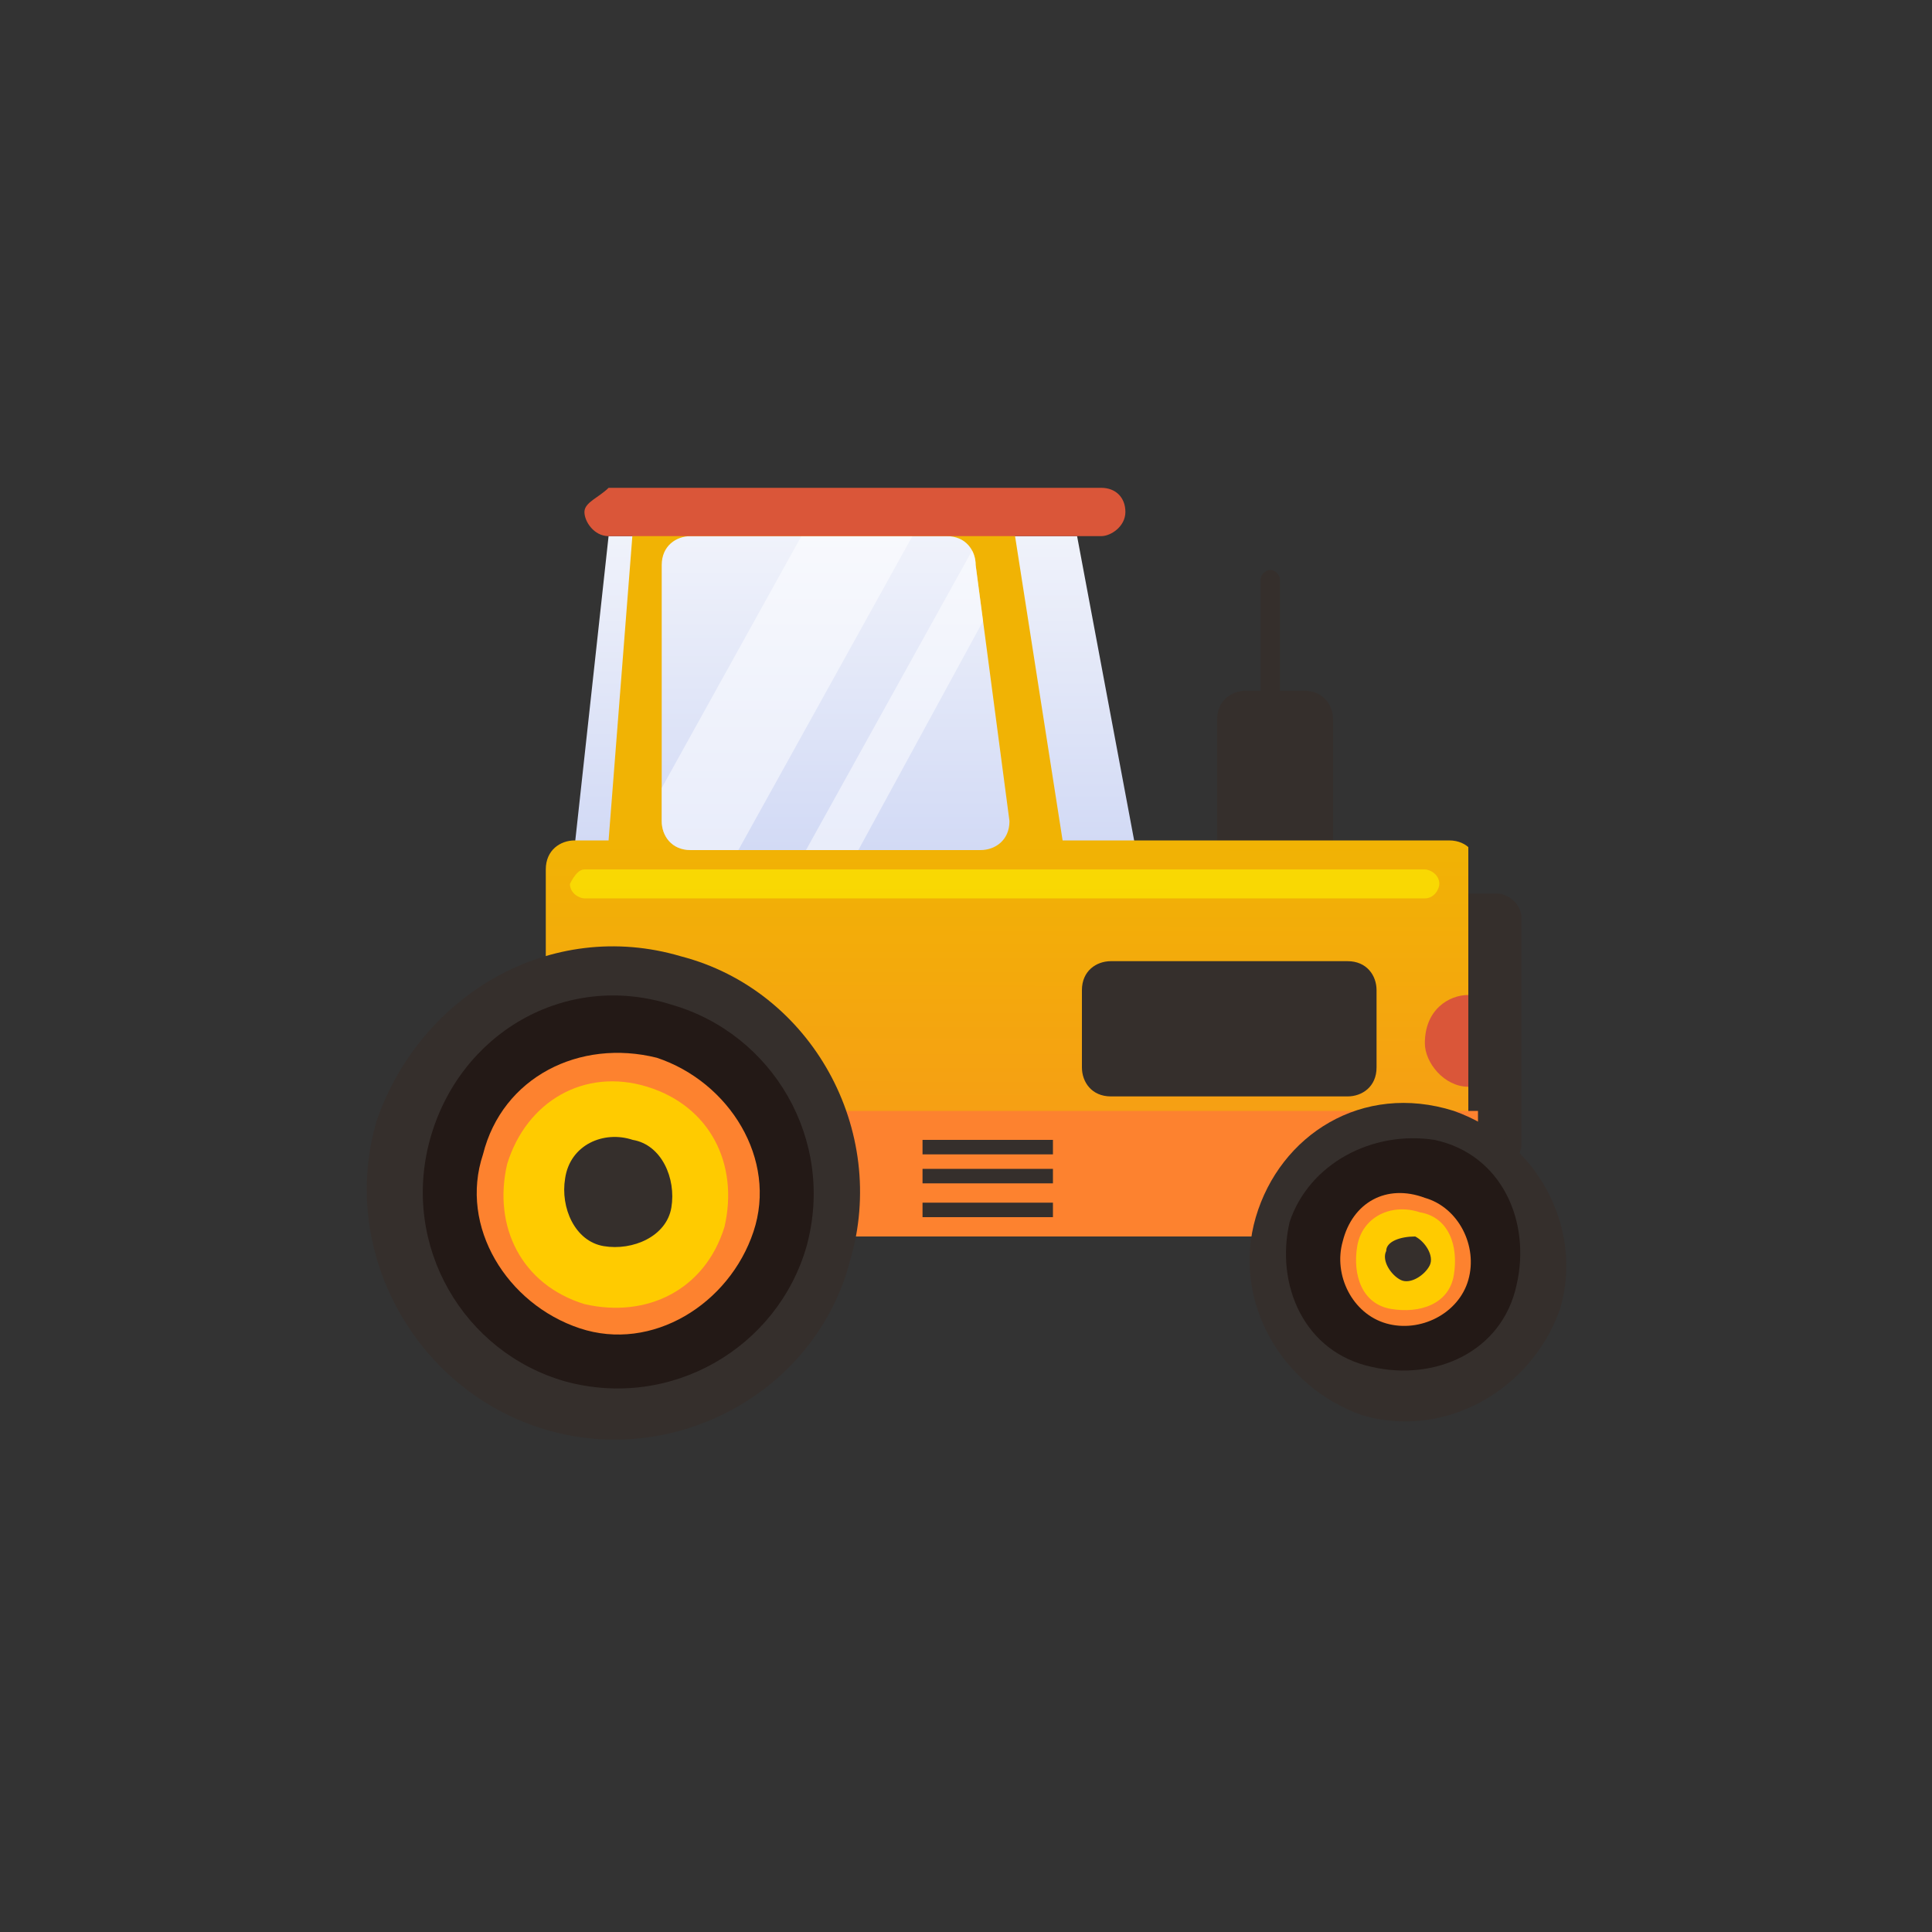 <?xml version="1.0" encoding="utf-8"?>
<!-- Generator: Adobe Illustrator 25.3.1, SVG Export Plug-In . SVG Version: 6.00 Build 0)  -->
<svg version="1.1" id="Layer_1" xmlns="http://www.w3.org/2000/svg" xmlns:xlink="http://www.w3.org/1999/xlink" x="0px" y="0px"
	 width="40px" height="40px" viewBox="0 0 40 40" style="enable-background:new 0 0 40 40;" xml:space="preserve">
<rect x="0" y="0" width="40" height="40" fill="#333333" stroke="none"/>
<style type="text/css">
	.st0{fill-rule:evenodd;clip-rule:evenodd;fill:#352F2C;}
	.st1{clip-path:url(#SVGID_2_);fill:url(#SVGID_3_);}
	.st2{fill:#352F2C;}
	.st3{clip-path:url(#SVGID_5_);fill:url(#SVGID_6_);}
	.st4{fill:#FD822F;}
	.st5{fill:#231916;}
	.st6{clip-path:url(#SVGID_8_);fill:url(#SVGID_9_);}
	.st7{opacity:0.5;clip-path:url(#SVGID_11_);fill-rule:evenodd;clip-rule:evenodd;fill:#FFFFFF;enable-background:new    ;}
	.st8{opacity:0.5;clip-path:url(#SVGID_13_);fill-rule:evenodd;clip-rule:evenodd;fill:#FFFFFF;enable-background:new    ;}
	.st9{fill:#DA5639;}
	.st10{fill:#FFFFFF;}
	.st11{opacity:0.5;fill-rule:evenodd;clip-rule:evenodd;fill:#FFFF00;enable-background:new    ;}
	.st12{fill:#FFCB00;}
</style>
<g>
	<path class="st0" d="M29.4,18.5H31c0.2,0,0.5,0.2,0.5,0.5v4.7c0,0.2-0.2,0.5-0.5,0.5h-1.6c-0.2,0-0.5-0.2-0.5-0.5V19
		C28.9,18.7,29.1,18.5,29.4,18.5"/>
	<g>
		<g>
			<defs>
				<polygon id="SVGID_1_" points="11.9,17.5 12.6,11.1 22.3,11.1 23.5,17.5 				"/>
			</defs>
			<clipPath id="SVGID_2_">
				<use xlink:href="#SVGID_1_"  style="overflow:visible;"/>
			</clipPath>
			
				<linearGradient id="SVGID_3_" gradientUnits="userSpaceOnUse" x1="17.683" y1="23.28" x2="17.683" y2="33.721" gradientTransform="matrix(1 0 0 -1 0 42)">
				<stop  offset="0" style="stop-color:#CCD5F4"/>
				<stop  offset="1" style="stop-color:#FDFDFD"/>
			</linearGradient>
			<rect x="11.9" y="11.1" class="st1" width="11.6" height="6.4"/>
		</g>
	</g>
	<path class="st2" d="M25.2,18c0,0.3,0.2,0.6,0.6,0.6h1.2c0.3,0,0.6-0.2,0.6-0.6v-3.1c0-0.3-0.2-0.6-0.6-0.6h-1.2
		c-0.3,0-0.6,0.2-0.6,0.6V18z"/>
	<path class="st2" d="M26.1,14.7c0,0.1,0.1,0.2,0.2,0.2c0.1,0,0.2-0.1,0.2-0.2V12c0-0.1-0.1-0.2-0.2-0.2c-0.1,0-0.2,0.1-0.2,0.2
		V14.7z"/>
	<g>
		<g>
			<defs>
				<path id="SVGID_4_" d="M11.3,25c0,0.3,0.2,0.6,0.6,0.6H30c0.3,0,0.6-0.2,0.6-0.6V18c0-0.3-0.2-0.6-0.6-0.6h-8l-1-6.4
					c0-0.3-0.2-0.6-0.6-0.6h-6.7c-0.3,0-0.6,0.2-0.6,0.6l-0.5,6.4h-0.7c-0.3,0-0.6,0.2-0.6,0.6V25z"/>
			</defs>
			<clipPath id="SVGID_5_">
				<use xlink:href="#SVGID_4_"  style="overflow:visible;"/>
			</clipPath>
			
				<linearGradient id="SVGID_6_" gradientUnits="userSpaceOnUse" x1="20.858" y1="12.934" x2="20.867" y2="24.572" gradientTransform="matrix(1 0 0 -1 0 42)">
				<stop  offset="0" style="stop-color:#FB8A25"/>
				<stop  offset="1" style="stop-color:#F1B304"/>
			</linearGradient>
			<rect x="11.3" y="10.5" class="st3" width="19.1" height="15.1"/>
		</g>
	</g>
	<path class="st4" d="M11.3,25c0,0.3,0.2,0.6,0.6,0.6H30c0.3,0,0.6-0.2,0.6-0.6v-2H11.3V25z"/>
	<path class="st2" d="M26,25.2c-0.5,1.7,0.5,3.5,2.2,4.1c1.7,0.5,3.5-0.5,4.1-2.2c0.5-1.7-0.5-3.5-2.2-4.1
		C28.2,22.4,26.5,23.5,26,25.2"/>
	<path class="st5" d="M26.7,25.3c-0.3,1.3,0.3,2.7,1.7,3c1.3,0.3,2.7-0.3,3-1.7c0.3-1.3-0.3-2.7-1.7-3
		C28.4,23.4,27.1,24.1,26.7,25.3"/>
	<path class="st4" d="M27.8,25.7c-0.2,0.7,0.2,1.5,0.9,1.7c0.7,0.2,1.5-0.2,1.7-0.9c0.2-0.7-0.2-1.5-0.9-1.7
		C28.7,24.5,28,24.9,27.8,25.7"/>
	<path class="st2" d="M7.8,23.2c-0.8,2.7,0.8,5.6,3.5,6.4c2.7,0.8,5.6-0.8,6.3-3.5c0.8-2.7-0.8-5.6-3.5-6.3
		C11.4,19,8.7,20.6,7.8,23.2"/>
	<path class="st5" d="M8.9,23.6c-0.6,2.2,0.7,4.4,2.8,5c2.2,0.6,4.4-0.7,5-2.8c0.6-2.2-0.7-4.4-2.8-5C11.7,20.1,9.5,21.4,8.9,23.6"
		/>
	<path class="st4" d="M10,23.9c-0.5,1.5,0.5,3.1,2,3.6s3.1-0.5,3.6-2s-0.5-3.1-2-3.6C12,21.5,10.4,22.3,10,23.9"/>
	<g>
		<g>
			<defs>
				<path id="SVGID_7_" d="M13.7,17c0,0.3,0.2,0.6,0.6,0.6h6c0.3,0,0.6-0.2,0.6-0.6l-0.7-5.3c0-0.3-0.2-0.6-0.6-0.6h-5.3
					c-0.3,0-0.6,0.2-0.6,0.6C13.7,11.7,13.7,17,13.7,17z"/>
			</defs>
			<clipPath id="SVGID_8_">
				<use xlink:href="#SVGID_7_"  style="overflow:visible;"/>
			</clipPath>
			
				<linearGradient id="SVGID_9_" gradientUnits="userSpaceOnUse" x1="17.335" y1="23.099" x2="17.335" y2="33.721" gradientTransform="matrix(1 0 0 -1 0 42)">
				<stop  offset="0" style="stop-color:#CCD5F4"/>
				<stop  offset="1" style="stop-color:#FDFDFD"/>
			</linearGradient>
			<rect x="13.7" y="11.1" class="st6" width="7.2" height="6.5"/>
		</g>
	</g>
	<g>
		<g>
			<defs>
				<path id="SVGID_10_" d="M13.7,17c0,0.3,0.2,0.6,0.6,0.6h6c0.3,0,0.6-0.2,0.6-0.6l-0.7-5.3c0-0.3-0.2-0.6-0.6-0.6h-5.3
					c-0.3,0-0.6,0.2-0.6,0.6C13.7,11.7,13.7,17,13.7,17z"/>
			</defs>
			<clipPath id="SVGID_11_">
				<use xlink:href="#SVGID_10_"  style="overflow:visible;"/>
			</clipPath>
			<polygon class="st7" points="17.7,9.1 20,9.1 14.4,19.2 12.1,19.2 			"/>
		</g>
		<g>
			<defs>
				<path id="SVGID_12_" d="M13.7,17c0,0.3,0.2,0.6,0.6,0.6h6c0.3,0,0.6-0.2,0.6-0.6l-0.7-5.3c0-0.3-0.2-0.6-0.6-0.6h-5.3
					c-0.3,0-0.6,0.2-0.6,0.6C13.7,11.7,13.7,17,13.7,17z"/>
			</defs>
			<clipPath id="SVGID_13_">
				<use xlink:href="#SVGID_12_"  style="overflow:visible;"/>
			</clipPath>
			<polygon class="st8" points="21.4,9.1 22.4,9.1 16.9,19.2 15.8,19.2 			"/>
		</g>
	</g>
	<path class="st9" d="M12.1,10.6c0,0.2,0.2,0.5,0.5,0.5h10.2c0.2,0,0.5-0.2,0.5-0.5s-0.2-0.5-0.5-0.5H12.6
		C12.4,10.3,12.1,10.4,12.1,10.6"/>
	<path class="st9" d="M30.4,20.6v1.9c-0.5,0-0.9-0.5-0.9-0.9C29.5,20.9,30,20.6,30.4,20.6"/>
	<rect x="19.1" y="24.9" class="st2" width="2.7" height="0.3"/>
	<rect x="19.1" y="24.2" class="st2" width="2.7" height="0.3"/>
	<rect x="19.1" y="23.6" class="st2" width="2.7" height="0.3"/>
	<path class="st2" d="M22.4,22.1c0,0.3,0.2,0.6,0.6,0.6h4.9c0.3,0,0.6-0.2,0.6-0.6v-1.6c0-0.3-0.2-0.6-0.6-0.6H23
		c-0.3,0-0.6,0.2-0.6,0.6C22.4,20.5,22.4,22.1,22.4,22.1z"/>
	<path class="st10" d="M11.9,29.7L11.9,29.7L11.9,29.7z"/>
	<path class="st11" d="M12.1,18h17.4c0.1,0,0.3,0.1,0.3,0.3l0,0c0,0.1-0.1,0.3-0.3,0.3H12.1c-0.1,0-0.3-0.1-0.3-0.3l0,0
		C11.9,18.1,12,18,12.1,18"/>
	<path class="st12" d="M10.5,24.1c-0.3,1.3,0.3,2.5,1.6,2.9c1.3,0.3,2.5-0.3,2.9-1.6c0.3-1.3-0.3-2.5-1.6-2.9
		C12.1,22.1,10.9,22.8,10.5,24.1"/>
	<path class="st2" d="M11.7,24.4c-0.1,0.6,0.2,1.3,0.8,1.4s1.3-0.2,1.4-0.8s-0.2-1.3-0.8-1.4C12.5,23.4,11.8,23.7,11.7,24.4"/>
	<path class="st12" d="M28.1,25.8c-0.1,0.6,0.1,1.2,0.7,1.3s1.2-0.1,1.3-0.7c0.1-0.6-0.1-1.2-0.7-1.3C28.8,24.9,28.2,25.2,28.1,25.8
		"/>
	<path class="st2" d="M28.7,25.9c-0.1,0.2,0.1,0.5,0.3,0.6c0.2,0.1,0.5-0.1,0.6-0.3c0.1-0.2-0.1-0.5-0.3-0.6
		C29,25.6,28.7,25.7,28.7,25.9"/>
</g>
</svg>
